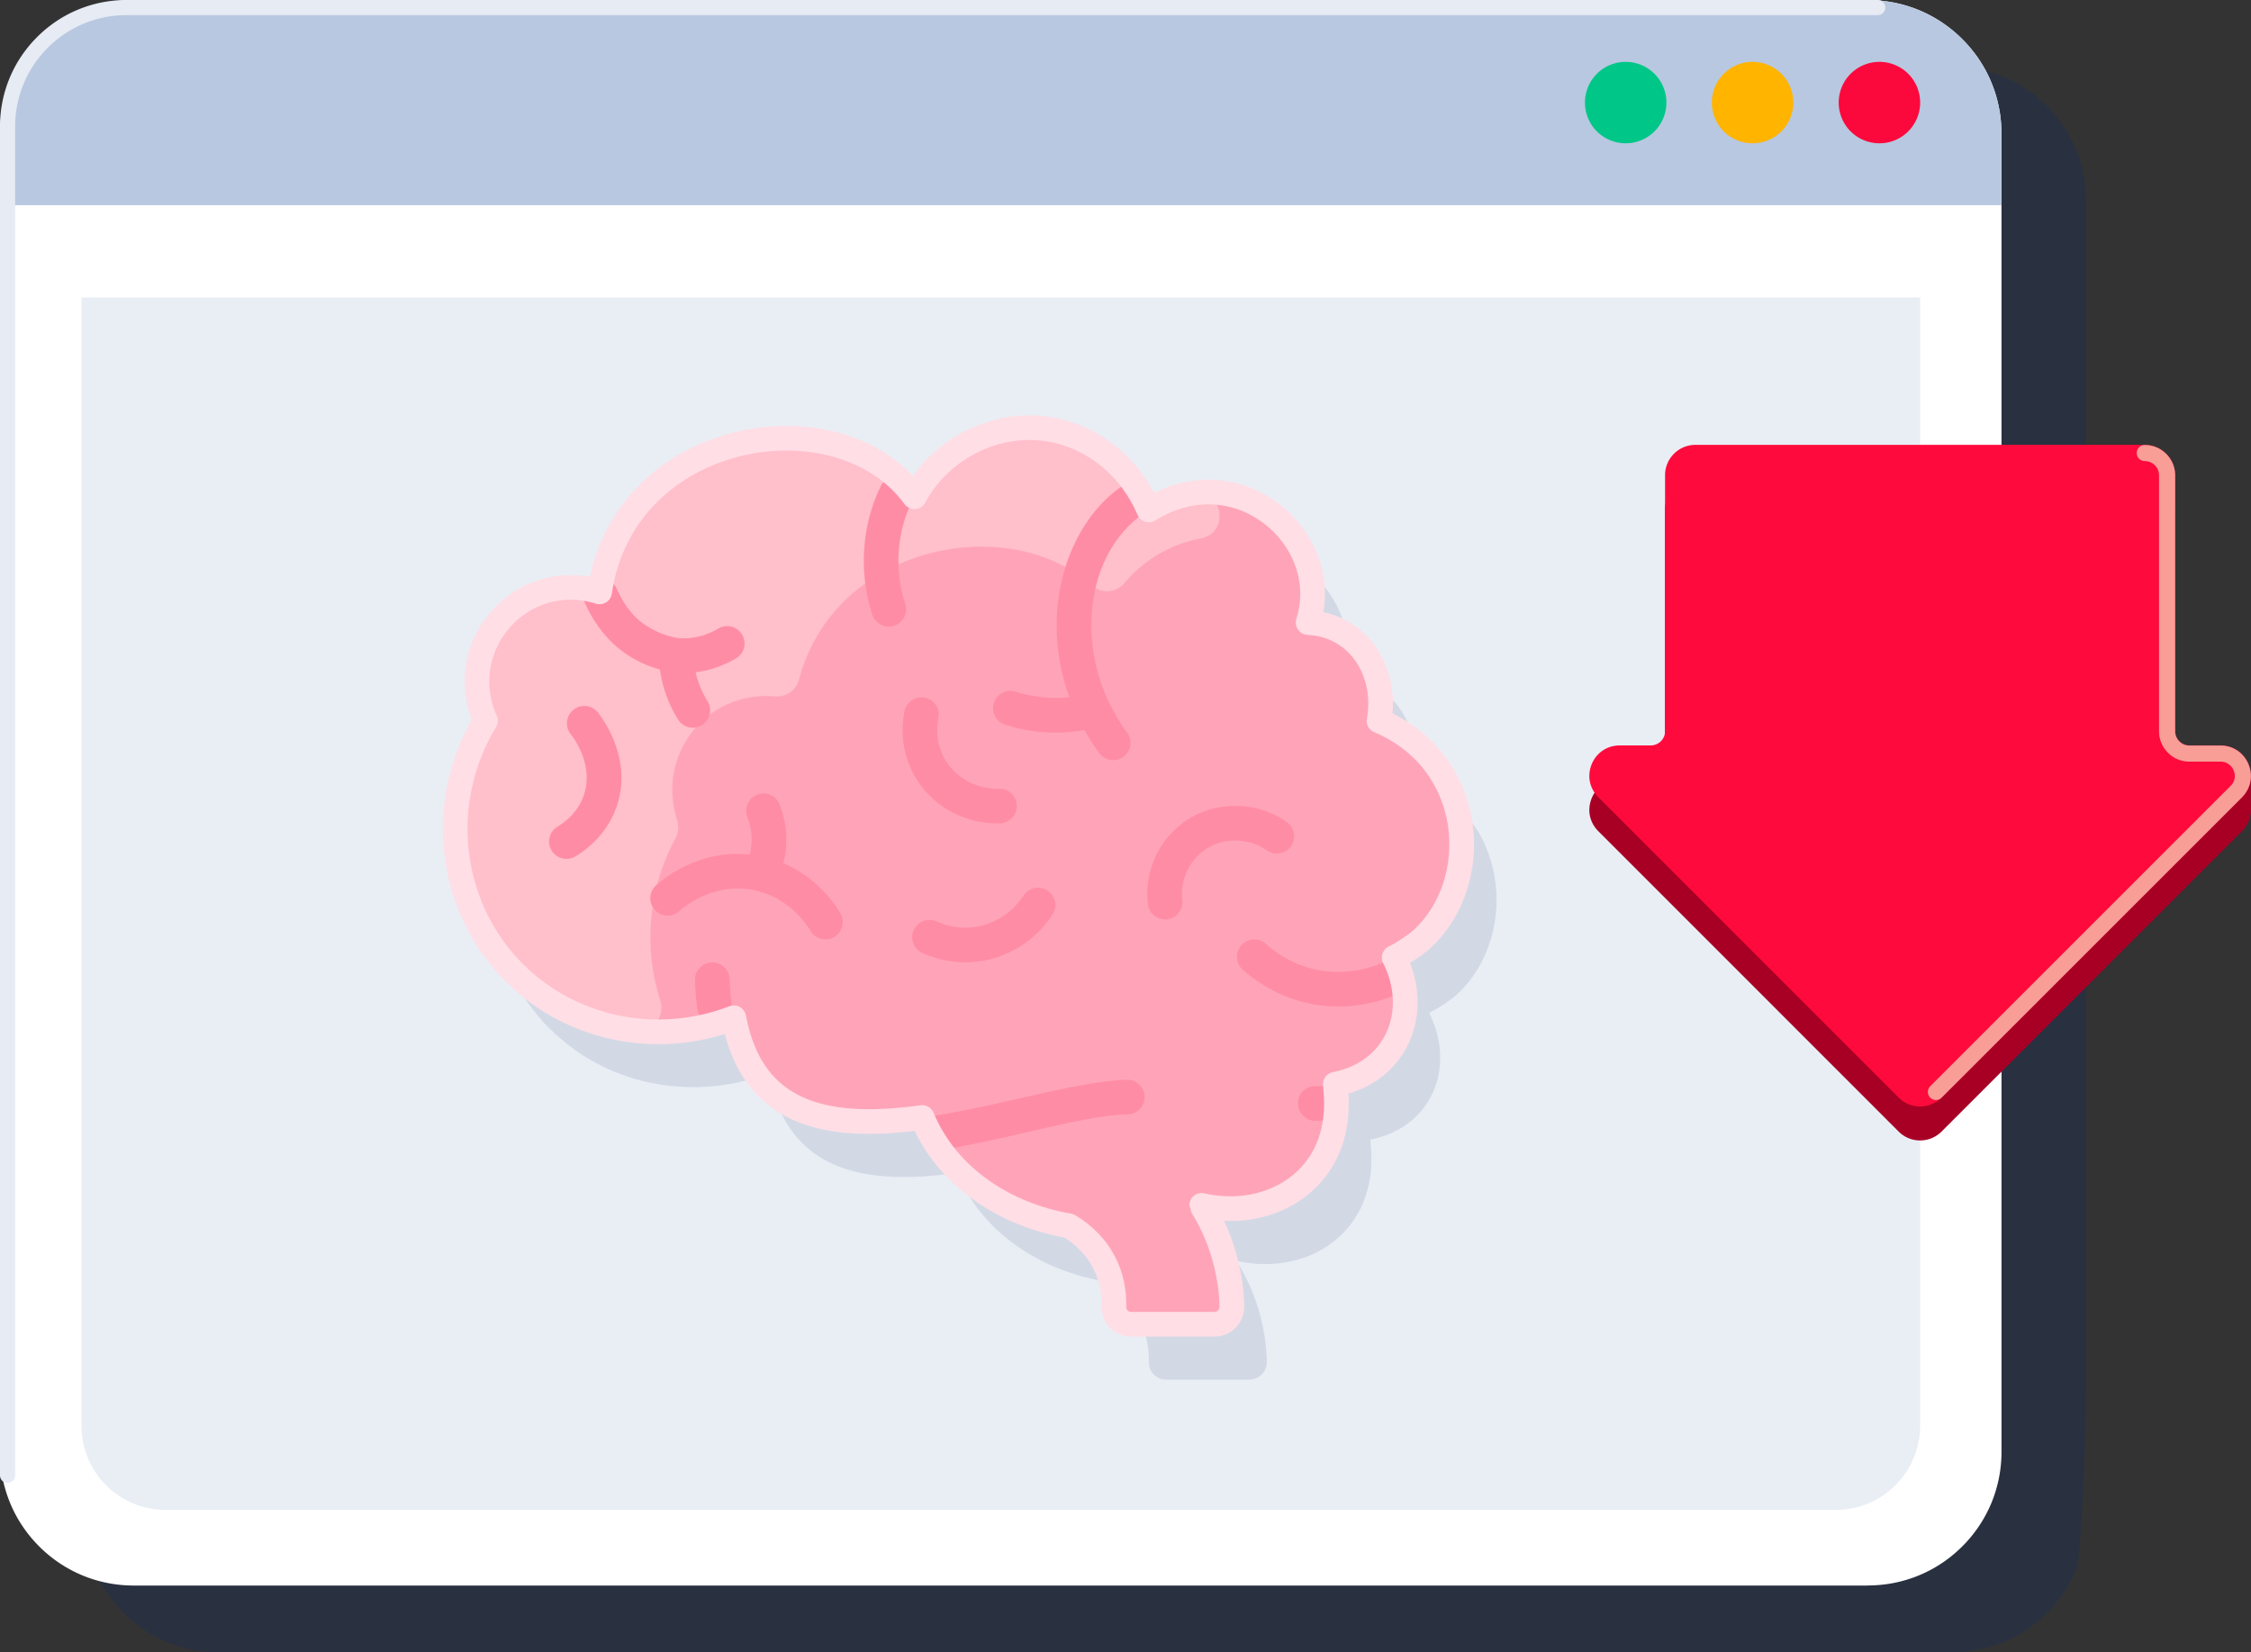 <svg xmlns="http://www.w3.org/2000/svg" id="Layer_2" data-name="Layer 2" viewBox="0 0 470.41 345.34"><rect x="0" y="0" width="470.41" height="345.34" fill="#333333" stroke="none"/><defs><style>.cls-4{fill:#fff}.cls-8{fill:#ff0a3c}.cls-10{fill:#a80025}.cls-11{fill:#b8c8e0}.cls-18{fill:#002873}</style></defs><g id="Layer_1-2" data-name="Layer 1"><g style="opacity:.2"><path d="M408.01 343.76H45.63c-3.64 0-7.11-.74-10.26-2.07-3.15-1.33-6-3.27-8.38-5.65a26.36 26.36 0 0 1-5.65-8.38 26.328 26.328 0 0 1-2.07-10.26v-63.52 42.03-254c0-3.64.74-7.11 2.07-10.26 1.33-3.15 3.27-6 5.65-8.38a26.36 26.36 0 0 1 8.38-5.65c3.15-1.33 6.62-2.07 10.26-2.07h362.38c3.64 0 7.11.74 10.26 2.07 3.15 1.33 6 3.27 8.38 5.65a26.36 26.36 0 0 1 5.65 8.38c1.33 3.15 2.07 6.62 2.07 10.26V295.9v-68.42V291c0 3.64-.74 33.5-2.07 36.65-1.33 3.15-3.27 6-5.65 8.38a26.36 26.36 0 0 1-8.38 5.65 26.328 26.328 0 0 1-10.26 2.07Z" class="cls-18"/><path d="M408.01 345.34H45.63c-3.73 0-7.35-.73-10.7-2.11a27.919 27.919 0 0 1-9.06-6.07c-2.64-2.64-4.69-5.71-6.07-9.06a27.854 27.854 0 0 1-2.11-10.7V41.91c0-3.73.73-7.35 2.11-10.7 1.39-3.35 3.43-6.42 6.07-9.06 2.64-2.64 5.71-4.69 9.06-6.07 3.35-1.39 6.97-2.11 10.7-2.11h362.38c3.73 0 7.35.73 10.7 2.11 3.35 1.39 6.42 3.43 9.06 6.07 2.64 2.64 4.69 5.71 6.07 9.06 1.39 3.35 2.11 6.97 2.11 10.7V295.9 291c0 3.73-.73 33.74-2.11 37.09-1.39 3.35-3.43 6.42-6.07 9.06s-5.71 4.69-9.06 6.07a27.854 27.854 0 0 1-10.7 2.11ZM45.63 17.12c-3.31 0-6.52.64-9.49 1.87a24.851 24.851 0 0 0-8.04 5.38 24.81 24.81 0 0 0-5.38 8.03 24.744 24.744 0 0 0-1.87 9.49v275.48c0 3.31.64 6.52 1.87 9.49 1.23 2.97 3.04 5.69 5.38 8.03 2.34 2.34 5.07 4.16 8.04 5.38 2.97 1.23 6.18 1.87 9.49 1.87h362.38c3.31 0 6.52-.64 9.49-1.87 2.97-1.23 5.69-3.04 8.04-5.38 2.34-2.34 4.16-5.07 5.38-8.04 1.23-2.97 1.87-6.18 1.87-9.49V41.91c0-3.31-.64-6.52-1.87-9.49a24.851 24.851 0 0 0-5.38-8.04A24.588 24.588 0 0 0 417.5 19a24.744 24.744 0 0 0-9.49-1.87H45.63Z" class="cls-18"/></g><path d="M374.49 33.46c0-1.18.24-2.29.67-3.31s1.05-1.94 1.82-2.71 1.69-1.39 2.71-1.82a8.509 8.509 0 0 1 6.62 0c1.02.43 1.94 1.05 2.71 1.82s1.39 1.69 1.82 2.71a8.509 8.509 0 0 1 0 6.62 8.504 8.504 0 0 1-1.82 2.71c-.77.77-1.69 1.39-2.71 1.82a8.509 8.509 0 0 1-6.62 0 8.504 8.504 0 0 1-2.71-1.82 8.504 8.504 0 0 1-1.82-2.71 8.509 8.509 0 0 1-.67-3.31Zm-26.52 0c0-1.18.24-2.29.67-3.31.43-1.02 1.05-1.94 1.82-2.71s1.69-1.39 2.71-1.82a8.509 8.509 0 0 1 6.62 0c1.02.43 1.94 1.05 2.71 1.82s1.39 1.69 1.82 2.71a8.509 8.509 0 0 1 0 6.62 8.504 8.504 0 0 1-1.82 2.71c-.77.77-1.69 1.39-2.71 1.82a8.509 8.509 0 0 1-6.62 0c-1.02-.43-1.94-1.05-2.71-1.82s-1.39-1.69-1.82-2.71a8.509 8.509 0 0 1-.67-3.31Z" style="fill:#405068"/><path d="M390.33 329.8H27.95c-3.64 0-7.11-.74-10.26-2.07-3.15-1.33-6-3.27-8.38-5.65s-4.32-5.23-5.65-8.38a26.328 26.328 0 0 1-2.07-10.26v-63.52 42.03-254c0-3.64.74-7.11 2.07-10.26 1.33-3.15 3.27-6 5.65-8.38s5.23-4.32 8.38-5.65c3.15-1.33 6.62-2.07 10.26-2.07h362.38c3.64 0 7.11.74 10.26 2.07 3.15 1.33 6 3.27 8.38 5.65a26.36 26.36 0 0 1 5.65 8.38c1.33 3.15 2.07 6.62 2.07 10.26v253.99-42.03 63.52c0 3.64-.74 7.11-2.07 10.26-1.33 3.15-3.27 6-5.65 8.38a26.36 26.36 0 0 1-8.38 5.65 26.328 26.328 0 0 1-10.26 2.07Z" class="cls-4"/><path d="M390.33 331.39H27.95c-3.73 0-7.35-.73-10.7-2.11a27.919 27.919 0 0 1-9.06-6.07c-2.64-2.64-4.69-5.71-6.07-9.06a27.854 27.854 0 0 1-2.11-10.7V27.95c0-3.73.73-7.35 2.11-10.7 1.39-3.35 3.43-6.42 6.07-9.06 2.64-2.64 5.71-4.69 9.06-6.07C20.6.73 24.22.01 27.95.01h362.38c3.73 0 7.35.73 10.7 2.11 3.35 1.39 6.42 3.43 9.06 6.07 2.64 2.64 4.69 5.71 6.07 9.06 1.39 3.35 2.11 6.97 2.11 10.7v275.48c0 3.73-.73 7.35-2.11 10.7a27.919 27.919 0 0 1-6.07 9.06c-2.64 2.64-5.71 4.69-9.06 6.07a27.854 27.854 0 0 1-10.7 2.11ZM27.95 3.17c-3.31 0-6.52.64-9.49 1.87a24.851 24.851 0 0 0-8.04 5.38 24.81 24.81 0 0 0-5.38 8.03 24.744 24.744 0 0 0-1.87 9.49v275.48c0 3.31.64 6.52 1.87 9.49 1.23 2.97 3.04 5.69 5.38 8.03 2.34 2.34 5.07 4.16 8.04 5.38 2.97 1.23 6.18 1.87 9.49 1.87h362.38c3.31 0 6.52-.64 9.49-1.87 2.97-1.23 5.69-3.04 8.04-5.38 2.34-2.34 4.16-5.07 5.38-8.04 1.23-2.97 1.87-6.18 1.87-9.49V27.95c0-3.31-.64-6.52-1.87-9.49a24.851 24.851 0 0 0-5.38-8.04 24.588 24.588 0 0 0-8.04-5.38 24.744 24.744 0 0 0-9.49-1.87H27.95Z" class="cls-4"/><path d="M416.7 41.3H1.58V27.95c0-3.64.74-7.11 2.07-10.26 1.33-3.15 3.27-6 5.65-8.38s5.23-4.32 8.38-5.65c3.15-1.33 6.62-2.07 10.26-2.07h362.38c3.64 0 7.11.74 10.26 2.07 3.15 1.33 6 3.27 8.38 5.65a26.36 26.36 0 0 1 5.65 8.38c1.33 3.15 2.07 6.62 2.07 10.26V41.3Z" class="cls-11"/><path d="M418.28 42.89H0V27.95c0-3.73.73-7.35 2.11-10.7 1.39-3.35 3.43-6.42 6.07-9.06 2.64-2.64 5.71-4.69 9.06-6.07C20.59.73 24.21.01 27.94.01h362.38c3.73 0 7.35.73 10.7 2.11 3.35 1.39 6.42 3.43 9.06 6.07 2.64 2.64 4.69 5.71 6.07 9.06 1.39 3.35 2.11 6.97 2.11 10.7v14.94ZM3.17 39.72h411.94V27.95c0-3.31-.64-6.52-1.87-9.49a24.851 24.851 0 0 0-5.38-8.04 24.588 24.588 0 0 0-8.04-5.38 24.744 24.744 0 0 0-9.49-1.87H27.95c-3.31 0-6.52.64-9.49 1.87a24.851 24.851 0 0 0-8.04 5.38 24.81 24.81 0 0 0-5.38 8.03 24.744 24.744 0 0 0-1.87 9.49v11.77Z" class="cls-11"/><path d="M384.25 21.44c0-1.18.24-2.29.67-3.31s1.05-1.94 1.82-2.71 1.69-1.39 2.71-1.82a8.509 8.509 0 0 1 6.62 0c1.02.43 1.94 1.05 2.71 1.82s1.39 1.69 1.82 2.71a8.509 8.509 0 0 1 0 6.62 8.504 8.504 0 0 1-1.82 2.71c-.77.77-1.69 1.39-2.71 1.82a8.509 8.509 0 0 1-6.62 0c-1.02-.43-1.94-1.05-2.71-1.82s-1.39-1.69-1.82-2.71a8.509 8.509 0 0 1-.67-3.31Z" style="fill:#fb093c"/><path d="M357.74 21.44c0-1.18.24-2.29.67-3.31a8.504 8.504 0 0 1 1.82-2.71c.77-.77 1.69-1.39 2.71-1.82a8.509 8.509 0 0 1 6.62 0c1.02.43 1.94 1.05 2.71 1.82s1.39 1.69 1.82 2.71a8.509 8.509 0 0 1 0 6.62c-.43 1.02-1.05 1.94-1.82 2.71s-1.69 1.39-2.71 1.82a8.509 8.509 0 0 1-6.62 0 8.504 8.504 0 0 1-2.71-1.82 8.504 8.504 0 0 1-1.82-2.71 8.509 8.509 0 0 1-.67-3.31Z" style="fill:#ffb400"/><path d="M331.22 21.44c0-1.18.24-2.29.67-3.31a8.504 8.504 0 0 1 1.82-2.71c.77-.77 1.69-1.39 2.71-1.82a8.509 8.509 0 0 1 6.62 0c1.02.43 1.94 1.05 2.71 1.82s1.39 1.69 1.82 2.71a8.509 8.509 0 0 1 0 6.62 8.504 8.504 0 0 1-1.82 2.71c-.77.77-1.69 1.39-2.71 1.82a8.509 8.509 0 0 1-6.62 0 8.504 8.504 0 0 1-2.71-1.82 8.504 8.504 0 0 1-1.82-2.71 8.509 8.509 0 0 1-.67-3.31Z" style="fill:#00c688"/><path d="M1.58 309.94c-.44 0-.83-.18-1.12-.46-.29-.29-.46-.68-.46-1.12V26.46c0-3.54.69-6.96 2-10.13 1.31-3.17 3.25-6.08 5.75-8.58S13.16 3.31 16.33 2c3.17-1.31 6.6-2 10.13-2h365.95c.44 0 .83.18 1.12.46.29.29.46.68.46 1.12s-.18.83-.46 1.12-.68.46-1.12.46H26.46c-3.11 0-6.13.61-8.92 1.76a23.315 23.315 0 0 0-7.55 5.06c-2.2 2.2-3.91 4.76-5.06 7.55a23.186 23.186 0 0 0-1.76 8.92v281.89c0 .44-.18.83-.46 1.12s-.68.46-1.12.46Z" style="fill:#e6ebf4"/><path d="M17.01 62.17h384.25v235.82c0 9.71-7.89 17.6-17.6 17.6H34.61c-9.71 0-17.6-7.89-17.6-17.6V62.17Z" style="opacity:.2;fill:#91aacf"/><path d="M308.54 173.31c-2.83-4.58-7.12-8.53-13.08-11.08.33-1.83.4-3.65.24-5.41-.2-2.18-.77-4.26-1.67-6.15-.23-.48-.48-.95-.75-1.41-2.54-4.28-6.91-7.28-12.65-7.58.69-2.17.99-4.35.93-6.47-.02-.77-.1-1.53-.21-2.28a21.752 21.752 0 0 0-.9-3.75c-.02-.04-.03-.09-.04-.14-.83-2.32-2.07-4.49-3.63-6.41-.12-.15-.24-.3-.36-.44-.71-.83-1.48-1.6-2.3-2.32-.73-.63-1.49-1.23-2.3-1.77-.88-.59-1.8-1.12-2.76-1.58a21.347 21.347 0 0 0-12.1-1.91h-.19c-.08.01-.17.04-.25.05-.65.1-1.3.23-1.96.39l-.14.03c-.7.18-1.4.4-2.1.65-.21.07-.41.16-.62.24-.53.2-1.05.43-1.58.68-.21.1-.42.19-.63.3-.71.36-1.42.74-2.13 1.18-.41-.96-.88-1.88-1.38-2.79l-.33-.6c-.1-.17-.19-.36-.3-.53-.09-.15-.2-.29-.32-.42-4.1-6.42-10.53-11.07-18-12.43-11.78-2.15-23.46 4.21-28.65 14.02-.72-.98-1.51-1.88-2.34-2.74-.09-.1-.17-.21-.26-.31-.05-.05-.1-.08-.15-.12-8.95-8.89-23.72-11.19-36.77-7.1-1.71.53-3.38 1.18-5.01 1.93s-3.21 1.61-4.73 2.58c-4.56 2.9-8.55 6.77-11.51 11.6-2.39 3.9-4.1 8.43-4.92 13.57 0 .03-.03.06-.03.1-.02.13-.04.26-.06.38-.34-.1-.68-.2-1.01-.28h-.07c-.66-.17-1.31-.31-1.96-.41-1-.16-2-.23-2.97-.23-.97 0-1.93.07-2.87.2-.47.07-.93.15-1.39.26-11.4 2.54-19.01 15.21-13.58 27.42-.59.98-1.13 1.96-1.64 2.96-.1.19-.18.38-.28.57-.44.91-.85 1.82-1.23 2.73-.03.08-.06.15-.09.23a42.596 42.596 0 0 0-2.43 23.61c0 .05.02.1.03.16.18.97.39 1.93.63 2.89l.12.51c.25.92.52 1.83.83 2.73.2.59.43 1.17.66 1.76.11.28.22.57.34.85.28.68.58 1.34.89 2.01l.15.3c1.04 2.15 2.27 4.21 3.68 6.17.11.15.22.31.33.46.41.55.83 1.1 1.27 1.64.27.33.56.65.84.98.29.33.56.68.86 1.01l.21.21a41.521 41.521 0 0 0 2.09 2.06c.1.1.22.18.32.28.66.6 1.35 1.18 2.05 1.75.07.06.14.11.21.17 4.71 3.7 10.32 6.46 16.66 7.88.26.06.52.11.79.16.67.14 1.34.26 2.02.37.18.03.36.07.55.1.25.04.49.05.74.08.29.04.58.09.87.12h.21c5.71.59 11.56.08 17.21-1.65h.03c.99-.31 1.98-.65 2.96-1.03.05 0-.07-.1.5 2.29 1.43 5.76 3.92 10 7.24 13.01 7.31 6.63 18.65 7.36 31.64 5.55.33.8.7 1.59 1.09 2.35.15.3.33.59.49.88.25.45.49.91.76 1.34.03.05.05.1.08.14.02.03.04.04.06.07 6.03 9.73 16.71 15.88 28.21 17.86 4.53 2.72 7.27 6.54 8.54 10.72.61 2 .9 4.08.84 6.17-.02.64.14 1.22.41 1.74a3.59 3.59 0 0 0 3.24 1.94h17.42c.38 0 .74-.08 1.09-.2 1.49-.5 2.56-1.96 2.51-3.62-.37-12.66-6.32-20.77-6.32-21.02 1.63.37 3.26.59 4.87.66.88.04 1.75.02 2.61-.03 1.39-.08 2.74-.28 4.07-.58.88-.2 1.74-.43 2.58-.72.72-.25 1.42-.54 2.11-.86.96-.45 1.87-.99 2.75-1.58 4.46-2.96 7.72-7.59 8.78-13.68.07-.4.16-.78.21-1.19.05-.37.07-.73.1-1.08l.03-.39c.04-.64.05-1.24.05-1.81v-.53c0-.31-.02-.6-.03-.87v-.16c-.02-.39-.05-.72-.07-1.04a5.26 5.26 0 0 0-.04-.43c-.02-.21-.03-.38-.05-.54-.02-.21-.03-.37-.03-.47v-.03c12.26-2.42 17.34-13.85 13.17-24.52-.25-.64-.53-1.28-.84-1.91 0-.02-.02-.04-.03-.06 1.66-.83 3.39-1.96 4.67-2.93.43-.32.8-.63 1.11-.91 9.08-8.31 11.07-23.37 4.14-34.57Z" style="fill:#001450;opacity:.1"/><path d="M297.12 196.31c-1.22 1.1-3.56 2.74-5.78 3.84 5.64 11.19.72 23.92-12.31 26.48 0 .64.5 3.58.04 7.34-1.72 14.07-14.94 20.94-27.97 17.98 0 .25 5.96 8.36 6.32 21.02.06 2.04-1.55 3.8-3.59 3.82h-17.42c-2.06.02-3.71-1.62-3.65-3.68.19-6.45-2.68-12.86-9.38-16.89-13.28-2.28-25.48-10.13-30.68-22.64-18.89 2.62-34.31-.11-38.88-18.56-.58-2.39-.46-2.29-.5-2.29-16.33 6.34-35.05 2.27-46.93-10.5-12.89-13.85-15.01-35.04-4.95-51.57-6.94-15.62 7.46-32.01 23.85-26.94 5.01-34.19 49.97-41.52 65.79-19.88 5.19-9.81 16.87-16.17 28.65-14.02 9.07 1.65 16.66 8.11 20.34 16.77 18.75-11.68 38.83 6.18 33.28 23.53 10.66.55 16.67 10.41 14.82 20.55 20.53 8.79 21.73 33.93 8.93 45.65Z" style="fill:#ffa4b8"/><path d="M250.95 112.53c-6.13 1.14-11.85 4.4-15.96 9.34-1.74 2.09-4.86 2.27-6.88.46-17.36-15.53-53.72-8.48-61.13 19.71-.59 2.24-2.73 3.72-5.03 3.52-14.32-1.27-24.86 12.3-20.45 25.81.42 1.28.29 2.67-.35 3.86-5.75 10.64-6.69 22.95-3.16 33.92 1.07 3.32-1.6 6.65-5.07 6.27-31.39-3.4-47.7-38.06-31.47-64.76-6.94-15.62 7.46-32.01 23.85-26.94 5.01-34.19 49.97-41.52 65.79-19.88 5.19-9.81 16.87-16.17 28.65-14.02 9.07 1.65 16.66 8.11 20.34 16.77 3.14-1.96 6.32-3.09 9.41-3.53 6.15-.88 7.56 8.33 1.45 9.48Z" style="fill:#ffbfcb"/><path d="M279.04 226.64c0 .42.23 1.91.23 4 0 1.95-1.55 3.57-3.5 3.62h-1c-1.93-.02-3.51-1.68-3.51-3.61v-.58c.28-1.79 1.84-3.07 3.66-3.06 1.4.01 2.78-.11 4.11-.37Zm-39.91 3.39a3.607 3.607 0 0 1-3.45 2.88c-8.74.18-22.55 4.56-36.83 7.05-1.46.26-2.94-.4-3.72-1.66a32.22 32.22 0 0 1-2.41-4.72c15.41-2.14 31.89-7.56 42.78-7.9 2.33-.07 4.11 2.06 3.63 4.35Zm25.41-32.76c7.07 6.26 16.89 7.94 26.8 2.88.64 1.27 1.14 2.58 1.51 3.91.5 1.8-.52 3.67-2.27 4.32-11.28 4.15-22.6 1.64-30.9-5.74-1.62-1.44-1.56-3.98.07-5.4a3.625 3.625 0 0 1 4.79.03Zm-21.07-5.1c-1.83 0-3.4-1.38-3.6-3.24-.75-6.99 2.38-13.7 8.15-17.51 6.25-4.13 14.64-3.97 20.89.39 1.64 1.15 2.05 3.41.9 5.05-1.15 1.64-3.41 2.05-5.05.9-3.83-2.67-8.96-2.79-12.75-.28-3.5 2.31-5.39 6.4-4.93 10.68a3.62 3.62 0 0 1-3.61 4.01Zm-50.71 7.02a3.621 3.621 0 0 1-1.82-4.79 3.621 3.621 0 0 1 4.79-1.82c6.81 3.05 14.27.54 18.15-5.4a3.629 3.629 0 0 1 5.02-1.05 3.629 3.629 0 0 1 1.05 5.02c-5.93 9.06-17.27 12.49-27.19 8.04Zm-40.27 5.48c.1 2.95.39 5.63.84 8.05-.98.38-1.97.72-2.96 1.03-2.16.66-4.4-.79-4.68-3.03-.24-1.93-.39-3.88-.45-5.86-.07-2.05 1.61-3.73 3.66-3.71 1.88.01 3.52 1.52 3.59 3.52Zm23.13-13.79c-1.12-1.91-4.86-7.47-11.91-10.47 1.02-4.02.79-8.21-.75-12.22a3.628 3.628 0 1 0-6.77 2.61c.99 2.58 1.14 5.23.5 7.8-10.62-1.13-18.13 5.13-19.6 6.46a3.622 3.622 0 0 0-.24 5.12 3.622 3.622 0 0 0 5.12.24c.68-.62 6.86-5.98 15.28-4.42 7.58 1.4 11.41 7.36 12.11 8.55a3.625 3.625 0 1 0 6.26-3.66Zm13.39-42.2a3.613 3.613 0 0 1 4.25-2.86c1.97.38 3.25 2.29 2.86 4.25-1.63 8.34 4.8 14.95 12.66 14.77 1.99-.04 3.66 1.54 3.71 3.54s-1.54 3.66-3.54 3.71c-12.66.28-22.42-10.69-19.94-23.41Zm41.55-4.69c1.22 3.2 2.9 6.25 5.01 9.15 1.11 1.51.93 3.74-.82 5.05-1.61 1.18-3.87.81-5.05-.81a45.24 45.24 0 0 1-3.09-4.79c-5.67 1.01-11.23.57-16.55-1.11a3.63 3.63 0 0 1-2.37-4.55 3.63 3.63 0 0 1 4.55-2.37c3.68 1.16 7.5 1.56 11.22 1.16-6.43-17.84-.45-35.99 10.68-43.87 1.29-.93 3.09-.55 3.93.81a30.85 30.85 0 0 1 2.02 3.92c-12.04 7.53-14.65 24.11-9.53 37.41Zm-41.38-17.75c.58 1.81-.33 3.68-1.97 4.41-1.96.87-4.27-.13-4.92-2.17-2.85-8.88-2.26-18.63 1.83-26.98.82-1.67 3.05-2.05 4.36-.73.94.94 1.81 1.96 2.6 3.05-3.6 6.7-4.35 14.82-1.9 22.41Zm-35.38 11.37c-2.01 1.18-4.9 2.46-8.42 2.89.41 1.95 1.25 4.07 2.48 6.06a3.62 3.62 0 0 1-1.16 4.99 3.62 3.62 0 0 1-4.99-1.16 26.654 26.654 0 0 1-3.8-10.46c-7.75-2.19-12.66-7.22-15.71-13.99-.62-1.38.62-2.89 2.09-2.51.34.09.68.18 1.01.29.02-.13.04-.26.06-.38.28-1.78 2.72-2.11 3.44-.46 1.39 3.14 3.2 5.64 5.35 7.25 3.7 2.77 7.44 3.21 7.48 3.22 3.63.36 6.62-.87 8.5-1.98a3.613 3.613 0 0 1 4.96 1.29c1.02 1.73.44 3.95-1.29 4.96Zm-38.54 40.14a3.62 3.62 0 0 1 1.26-4.97c1.48-.88 4.14-2.88 5.41-6.35 2.43-6.63-2.43-12.71-2.64-12.97a3.623 3.623 0 0 1 .53-5.1 3.623 3.623 0 0 1 5.1.53c.79.97 7.59 9.76 3.82 20.03-2.04 5.57-6.2 8.71-8.5 10.08a3.618 3.618 0 0 1-4.97-1.26Z" style="fill:#ff8ca5"/><path d="M288.19 150.66c1.84-10.13-4.16-19.99-14.82-20.55 5.55-17.36-14.54-35.22-33.28-23.53-3.68-8.66-11.27-15.11-20.34-16.77-11.78-2.15-23.46 4.21-28.65 14.02-15.82-21.63-60.79-14.31-65.79 19.88-16.4-5.07-30.8 11.32-23.85 26.94-10.05 16.53-7.94 37.72 4.95 51.57 11.88 12.77 30.6 16.84 46.93 10.5.05 0-.07-.1.5 2.29 4.57 18.45 19.99 21.18 38.88 18.56 5.19 12.51 17.39 20.36 30.68 22.64 6.7 4.03 9.57 10.43 9.38 16.89-.06 2.06 1.59 3.7 3.65 3.68h17.42c2.04-.02 3.66-1.78 3.59-3.82-.37-12.66-6.32-20.77-6.32-21.02 13.04 2.97 26.26-3.9 27.97-17.98.46-3.77-.04-6.7-.04-7.34 13.02-2.57 17.94-15.29 12.31-26.48 2.22-1.11 4.56-2.74 5.78-3.84 12.8-11.72 11.6-36.86-8.93-45.65Z" style="fill:none;stroke:#ffdee5;stroke-linecap:round;stroke-linejoin:round;stroke-width:5.16px"/><path d="m468.7 169.6.01-1.82v-3.65l.01-1.83-1.76-.24-1.76-.24-1.75-.24-1.76-.24-.65 2.53-.66 2.53-.65 2.53-.66 2.53 2.41-.47 2.41-.46 2.4-.46 2.41-.47z" class="cls-10"/><path d="M457.39 171.46c0-.07 0-.14.01-.21s.02-.14.04-.21l1.31-5.06 1.31-5.06a1.678 1.678 0 0 1 1.86-1.25l3.51.48 3.51.48c.42.06.78.26 1.04.56.26.3.42.69.42 1.11v7.3a1.692 1.692 0 0 1-1.37 1.65l-4.81.93-4.81.93c-.28.05-.57.03-.84-.05-.27-.09-.51-.24-.71-.45-.15-.16-.26-.34-.34-.53s-.12-.41-.12-.62Zm5.56-8.25-.79 3.04-.79 3.04 2.82-.54 2.82-.54v-4.44l-2.04-.28-2.04-.28Z" class="cls-10"/><path d="M452.89 106.46v53.46c0 .64.13 1.26.37 1.82s.58 1.06 1 1.48.92.76 1.48 1c.56.24 1.17.37 1.82.37h6.48c1.04 0 1.95.31 2.68.83.73.52 1.29 1.24 1.63 2.05.34.81.45 1.72.3 2.6-.15.88-.57 1.75-1.31 2.48l-15.69 15.69-15.69 15.69-15.69 15.69-15.69 15.69c-.46.46-.98.8-1.54 1.02s-1.16.34-1.76.34c-.6 0-1.19-.11-1.76-.34s-1.09-.57-1.54-1.02l-15.69-15.69-15.69-15.69-15.69-15.69-15.69-15.69c-.73-.73-1.16-1.6-1.31-2.48-.15-.88-.04-1.79.3-2.6.34-.81.89-1.53 1.63-2.05s1.64-.83 2.68-.83H345c.64 0 1.26-.13 1.82-.37a4.717 4.717 0 0 0 2.48-2.48c.24-.56.37-1.17.37-1.82v-53.46c0-.64.13-1.26.37-1.82a4.717 4.717 0 0 1 2.48-2.48c.56-.24 1.17-.37 1.82-.37h93.92c.64 0 1.26.13 1.82.37a4.717 4.717 0 0 1 2.48 2.48c.24.56.37 1.17.37 1.82Z" class="cls-10"/><path d="M332.14 169.3c0-.41.04-.83.12-1.24s.21-.82.37-1.23c.5-1.21 1.31-2.19 2.33-2.87 1.01-.68 2.23-1.05 3.54-1.05h6.48a3.008 3.008 0 0 0 2.11-.88c.28-.28.5-.61.65-.96.15-.36.22-.74.22-1.14v-53.48a6.319 6.319 0 0 1 1.86-4.5c.59-.6 1.29-1.06 2.05-1.38a6.42 6.42 0 0 1 2.43-.48h93.9c.85 0 1.67.16 2.43.48.76.31 1.46.78 2.06 1.38.6.6 1.06 1.3 1.38 2.06.31.76.48 1.58.48 2.43v53.48a3.008 3.008 0 0 0 .88 2.11c.28.28.61.5.96.65.36.15.74.22 1.14.22h6.48c1.31 0 2.53.38 3.54 1.05s1.83 1.66 2.33 2.87c.5 1.21.62 2.48.38 3.67a6.424 6.424 0 0 1-1.75 3.25l-31.38 31.38-31.38 31.38c-.6.6-1.3 1.06-2.06 1.38-.76.31-1.58.48-2.43.48-.85 0-1.67-.16-2.43-.48-.76-.31-1.46-.78-2.06-1.38l-31.38-31.39-31.38-31.39a6.536 6.536 0 0 1-1.4-2.07c-.31-.75-.48-1.56-.48-2.38Zm119.06-62.84c0-.4-.08-.79-.22-1.14-.15-.36-.36-.68-.65-.96s-.61-.5-.97-.65c-.36-.15-.74-.23-1.14-.23h-93.9c-.4 0-.79.08-1.14.22s-.68.36-.96.65a3.008 3.008 0 0 0-.88 2.11v53.48c0 .84-.16 1.66-.48 2.42-.31.76-.78 1.46-1.38 2.06-.61.6-1.31 1.07-2.07 1.38-.76.32-1.58.48-2.43.48h-6.48c-.62 0-1.19.17-1.67.49-.47.32-.85.78-1.09 1.35-.24.58-.3 1.17-.19 1.73.11.56.4 1.08.83 1.52l31.38 31.38 31.38 31.38c.28.28.61.5.97.65a2.939 2.939 0 0 0 2.28 0c.36-.15.68-.37.97-.65l31.38-31.38 31.38-31.38c.44-.44.72-.96.83-1.52s.05-1.15-.19-1.72c-.24-.58-.61-1.04-1.09-1.35s-1.04-.49-1.67-.49h-6.48c-.85 0-1.67-.16-2.43-.48-.76-.31-1.46-.78-2.06-1.38-.6-.61-1.07-1.31-1.38-2.07s-.48-1.58-.48-2.43v-53.48Z" class="cls-10"/><path d="M452.89 99.35v53.46c0 .64.13 1.26.37 1.82a4.717 4.717 0 0 0 2.48 2.48c.56.24 1.17.37 1.82.37h6.48c1.04 0 1.95.31 2.68.83.73.52 1.29 1.24 1.63 2.05.34.81.45 1.72.3 2.6-.15.88-.57 1.75-1.31 2.48l-15.69 15.69-15.69 15.69-15.69 15.69-15.69 15.69c-.46.46-.98.8-1.54 1.02-.56.23-1.16.34-1.76.34s-1.19-.11-1.76-.34c-.56-.23-1.09-.57-1.54-1.02l-15.69-15.69-15.69-15.69-15.69-15.69-15.69-15.69c-.73-.73-1.16-1.6-1.31-2.48-.15-.88-.04-1.79.3-2.6.34-.81.89-1.53 1.63-2.05.73-.52 1.64-.83 2.68-.83H345c.64 0 1.26-.13 1.82-.37a4.717 4.717 0 0 0 2.48-2.48c.24-.56.37-1.17.37-1.82V99.35c0-.64.13-1.26.37-1.82a4.717 4.717 0 0 1 2.48-2.48c.56-.24 1.17-.37 1.82-.37h93.92c.64 0 1.26.13 1.82.37a4.717 4.717 0 0 1 2.48 2.48c.24.56.37 1.17.37 1.82Z" class="cls-8"/><path d="M332.14 162.19c0-.41.04-.83.12-1.24.08-.41.21-.82.37-1.23.5-1.21 1.31-2.19 2.33-2.87 1.01-.68 2.23-1.05 3.54-1.05h6.48a3.008 3.008 0 0 0 2.11-.88c.28-.28.5-.61.65-.96.15-.36.22-.74.22-1.14V99.34a6.319 6.319 0 0 1 1.86-4.5c.59-.6 1.29-1.06 2.05-1.38a6.42 6.42 0 0 1 2.43-.48h93.9c.85 0 1.67.16 2.43.48.76.31 1.46.78 2.06 1.38.6.6 1.06 1.3 1.38 2.06.31.76.48 1.58.48 2.43v53.48a3.008 3.008 0 0 0 .88 2.11c.28.28.61.5.96.65s.74.22 1.14.22h6.48c1.31 0 2.53.38 3.54 1.05 1.01.68 1.83 1.66 2.33 2.87.5 1.21.62 2.48.38 3.67-.24 1.2-.83 2.32-1.75 3.25l-31.38 31.38-31.38 31.38c-.6.6-1.3 1.06-2.06 1.38-.76.31-1.58.48-2.43.48-.85 0-1.67-.16-2.43-.48-.76-.31-1.46-.78-2.06-1.38L365.39 198l-31.38-31.39a6.536 6.536 0 0 1-1.4-2.07c-.31-.75-.48-1.56-.48-2.38ZM451.2 99.35c0-.4-.08-.79-.22-1.14s-.36-.68-.65-.96-.61-.5-.97-.65c-.36-.15-.74-.23-1.14-.23h-93.9c-.4 0-.79.08-1.14.22-.36.15-.68.36-.96.65a3.008 3.008 0 0 0-.88 2.11v53.48c0 .84-.16 1.66-.48 2.42-.31.76-.78 1.46-1.38 2.06-.61.6-1.31 1.07-2.07 1.38-.76.32-1.58.48-2.43.48h-6.48c-.62 0-1.19.17-1.67.49s-.85.78-1.09 1.35c-.24.58-.3 1.17-.19 1.73s.4 1.08.83 1.52l31.38 31.38 31.38 31.38a3.008 3.008 0 0 0 2.11.88c.4 0 .78-.08 1.14-.23s.68-.37.97-.65l31.38-31.38 31.38-31.38c.44-.44.72-.96.83-1.52s.05-1.15-.19-1.72c-.24-.58-.61-1.04-1.09-1.35-.47-.32-1.04-.49-1.67-.49h-6.48c-.85 0-1.67-.16-2.43-.48-.76-.31-1.46-.78-2.06-1.38-.6-.61-1.07-1.31-1.38-2.07-.32-.76-.48-1.58-.48-2.43V99.34Z" class="cls-8"/><path d="M402.89 228.22c0-.22.04-.43.12-.63s.21-.39.37-.56l31.38-31.38 31.38-31.38c.44-.44.72-.96.83-1.52s.05-1.15-.19-1.72c-.24-.58-.61-1.04-1.09-1.35-.47-.32-1.04-.49-1.67-.49h-6.48c-.85 0-1.67-.16-2.43-.48-.76-.31-1.46-.78-2.06-1.38-.6-.61-1.07-1.31-1.38-2.07-.32-.76-.48-1.58-.48-2.43V99.35c0-.4-.08-.79-.22-1.14s-.36-.68-.65-.96-.61-.5-.97-.65c-.36-.15-.74-.23-1.14-.23-.46 0-.89-.19-1.19-.49-.3-.3-.49-.73-.49-1.19 0-.46.19-.89.49-1.19.3-.3.73-.49 1.19-.49.85 0 1.67.16 2.43.48.76.31 1.46.78 2.06 1.38.6.6 1.06 1.3 1.38 2.06.31.76.48 1.58.48 2.43v53.48a3.008 3.008 0 0 0 .88 2.11c.28.28.61.5.96.65s.74.22 1.14.22h6.48c1.31 0 2.53.38 3.54 1.05 1.01.68 1.83 1.66 2.33 2.87.5 1.21.62 2.48.38 3.67-.24 1.2-.83 2.32-1.75 3.25l-31.38 31.38-31.38 31.38c-.33.33-.76.49-1.19.49a1.672 1.672 0 0 1-1.68-1.68Z" style="fill:#f99d97"/></g></svg>